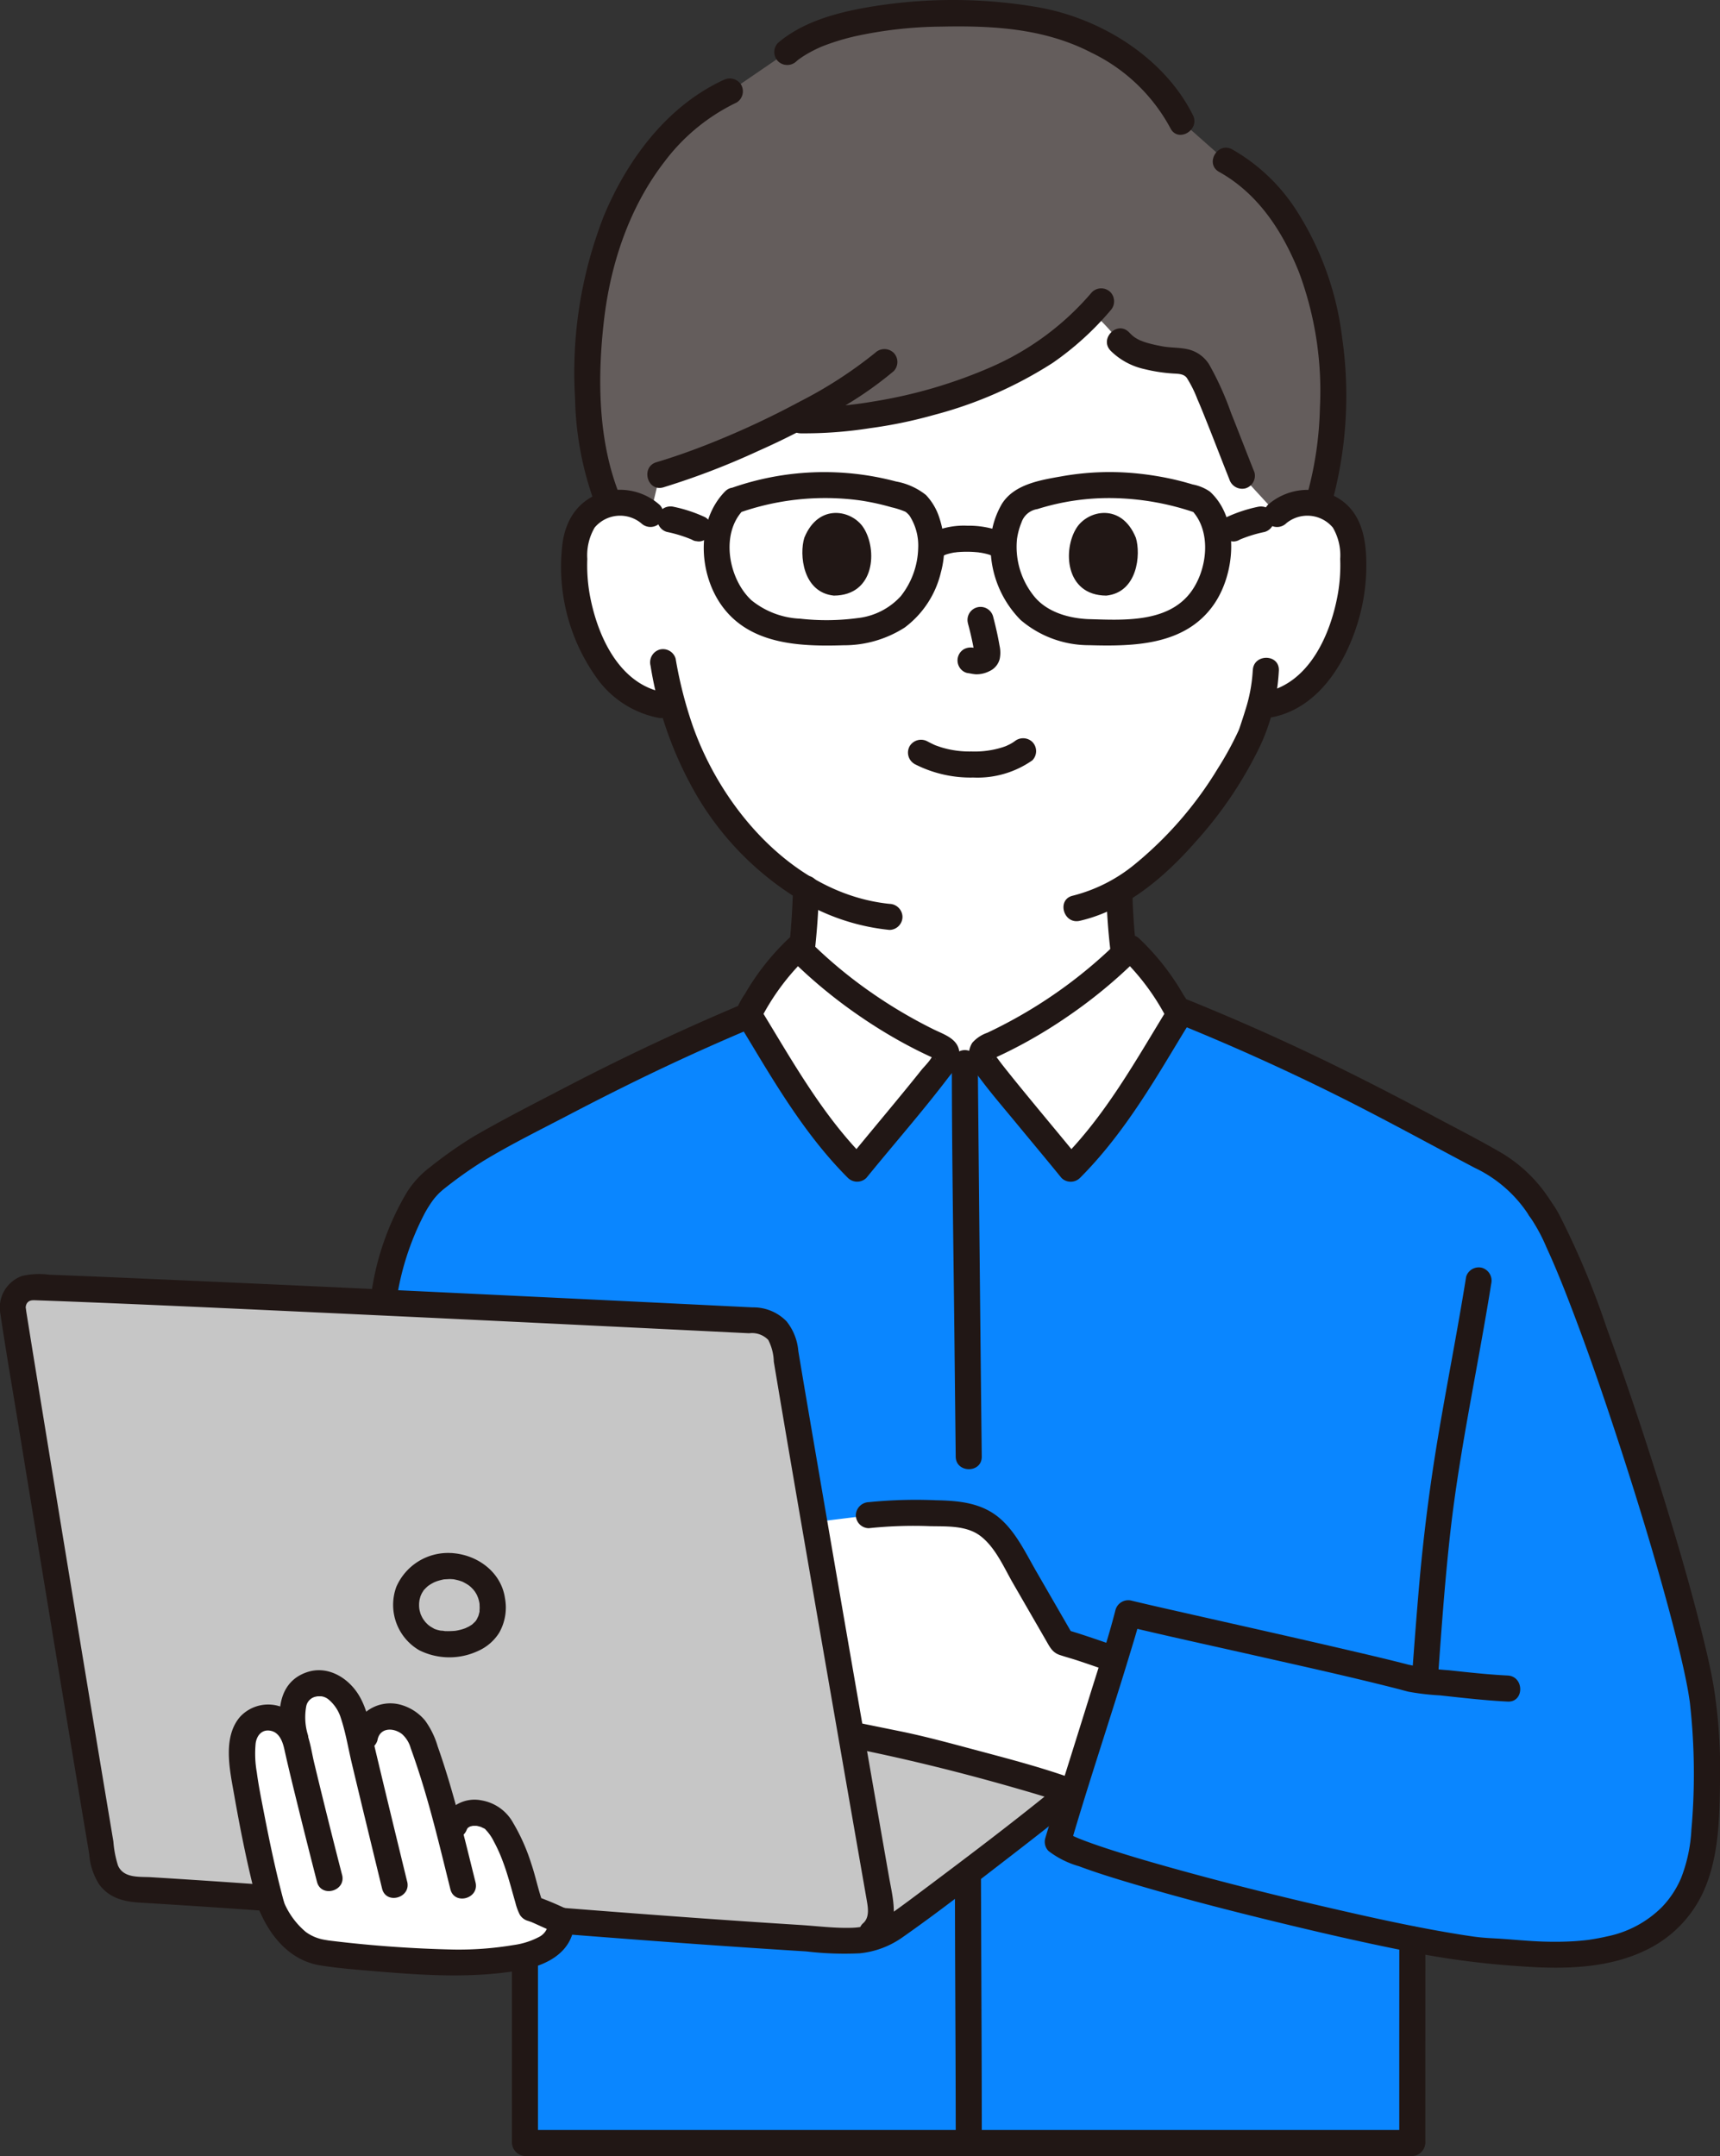 <svg id="c" xmlns="http://www.w3.org/2000/svg" width="222.371" height="278.679" viewBox="0 0 222.371 278.679">
  <rect x="0" y="0" width="222.371" height="278.679" fill="#333333" stroke="none"/>
  <g id="d" transform="translate(0 0)">
    <path id="パス_1604" data-name="パス 1604" d="M192.235,110.607c-2.626,4.915-8.606,13.579-15.928,17.917a77.559,77.559,0,0,0,.534,7.759s-.386,15.9-20.755,15.9-20.82-16-20.82-16c.295-2.635.477-5.58.533-7.9a37.322,37.322,0,0,1-9.353-8.211,41.062,41.062,0,0,1-7.826-15.277l-1.543-.237a10.163,10.163,0,0,1-4.732-2.133,15.353,15.353,0,0,1-3.969-5.209,24.149,24.149,0,0,1-2.462-12.8,8.048,8.048,0,0,1,.844-3.242,5.7,5.7,0,0,1,4.1-2.725,6.035,6.035,0,0,1,4.83,1.413s-5.74-34.929,39.986-34.929c43.44,0,41.025,34.929,41.025,34.929a6.035,6.035,0,0,1,4.83-1.413,5.7,5.7,0,0,1,4.1,2.725,8.047,8.047,0,0,1,.844,3.242,24.146,24.146,0,0,1-2.462,12.8,15.359,15.359,0,0,1-3.969,5.209,10.18,10.18,0,0,1-4.732,2.133s-.295.045-.812.13c-.388,1.451-.824,2.674-1.037,3.324a22.341,22.341,0,0,1-1.219,2.6Z" transform="translate(-31.592 -13.412)" fill="#fff"/>
    <path id="パス_1605" data-name="パス 1605" d="M190.8,21.507c6.207,3.407,9.272,9.306,11.273,14.417C205,43.409,205.8,56,202.728,65.864q-.229-.054-.463-.088a6.035,6.035,0,0,0-4.83,1.413l-4.543-4.944c-1.019-2.544-1.78-4.571-2.8-7.115a51.726,51.726,0,0,0-2.914-6.469c-.967-1.579-2.938-1.163-4.744-1.482-5.859-1.033-4.623-2.323-8.973-6.092-5.9,6.35-12.176,8.966-20.246,11.49A63.169,63.169,0,0,1,135.7,55.064c-5.37,3.106-13.225,5.535-18.048,7.046l-1.223,5.077a6.036,6.036,0,0,0-4.83-1.413,4.457,4.457,0,0,0-.518.107l-.513-1.353c-3.014-7.956-2.856-20.835-.443-29.879,2.484-9.305,8.315-18.335,16.581-22.107l7.41-5.068C141.331,1.234,162.8,1.68,170.167,4.31c7.028,2.51,12.374,6.959,14.932,12.155l5.7,5.042Z" transform="translate(-32.332 -0.742)" fill="#645d5c"/>
    <path id="パス_1606" data-name="パス 1606" d="M148.758,170.933c.29-2.625.467-5.265.533-7.906a1.7,1.7,0,0,0-1.684-1.684,1.716,1.716,0,0,0-1.684,1.684c-.066,2.64-.243,5.281-.533,7.906a1.688,1.688,0,0,0,1.684,1.684,1.733,1.733,0,0,0,1.684-1.684Z" transform="translate(-43.401 -48.164)" fill="#211715"/>
    <path id="パス_1607" data-name="パス 1607" d="M203.9,163.473a76.669,76.669,0,0,0,.534,7.694,1.726,1.726,0,0,0,1.684,1.684c.824-.037,1.794-.747,1.684-1.684a76.669,76.669,0,0,1-.534-7.694,1.684,1.684,0,0,0-3.367,0Z" transform="translate(-60.869 -48.297)" fill="#211715"/>
    <path id="パス_1608" data-name="パス 1608" d="M126.527,329.134H88.962v-.021c0-12.949,0-23.312,0-30.9l-18.3-77.952c1.1-7.326,4.149-14.117,6.943-15.842a44.464,44.464,0,0,1,6.24-4.306,352.374,352.374,0,0,1,33.935-16.669,31.422,31.422,0,0,1,6.462-8.787,63.288,63.288,0,0,0,18.271,12.733c.378.171.8.381.922.778a1.465,1.465,0,0,1-.211,1.032h5a1.464,1.464,0,0,1-.211-1.032c.122-.4.544-.607.922-.778A63.315,63.315,0,0,0,167.2,174.655a30.712,30.712,0,0,1,6.014,7.937,339.416,339.416,0,0,1,38.225,18.429c2.163,1.176,6.118,2.877,8.743,7.312,5.013,6.555,19.884,52.936,21.079,64.015a81.111,81.111,0,0,1-.122,19.295c-3.194,16.45-21.608,12.881-27.177,12.693a80.453,80.453,0,0,1-10.277-1.578c0,7.008,0,15.835,0,26.374h-77.16Z" transform="translate(-21.094 -52.138)" fill="#0a86ff"/>
    <path id="パス_1609" data-name="パス 1609" d="M147.79,208.1a74.712,74.712,0,0,0,18.8,2.652,81.484,81.484,0,0,0,21.363-3.27" transform="translate(-44.119 -61.937)" fill="none"/>
    <path id="パス_1610" data-name="パス 1610" d="M261.261,382.936q0-13.177.007-26.355a1.685,1.685,0,0,0-3.367,0q-.013,13.177-.007,26.355a1.685,1.685,0,0,0,3.367,0Z" transform="translate(-76.988 -105.962)" fill="#211715"/>
    <path id="パス_1611" data-name="パス 1611" d="M97.716,381q0-15.451,0-30.9a1.685,1.685,0,0,0-3.367,0q0,15.451,0,30.9a1.685,1.685,0,0,0,3.367,0Z" transform="translate(-28.165 -104.027)" fill="#211715"/>
    <path id="パス_1612" data-name="パス 1612" d="M175.429,195.1c0,11.522.2,23.047.324,34.568q.086,8.181.176,16.361c.024,2.165,3.391,2.171,3.367,0q-.256-23.219-.47-46.439c-.013-1.5-.029-2.994-.03-4.491a1.685,1.685,0,0,0-3.367,0h0Z" transform="translate(-52.37 -57.755)" fill="#211715"/>
    <path id="パス_1613" data-name="パス 1613" d="M176,345.319c0,9.092.065,18.184.09,27.276q.009,3.329.013,6.658a1.685,1.685,0,0,0,3.367,0c0-9.809-.056-19.618-.09-29.426,0-1.5-.013-3.005-.013-4.508a1.685,1.685,0,0,0-3.367,0Z" transform="translate(-52.539 -102.6)" fill="#211715"/>
    <path id="パス_1614" data-name="パス 1614" d="M96.058,395.841H210.806a1.685,1.685,0,0,0,0-3.367H96.058a1.685,1.685,0,0,0,0,3.367Z" transform="translate(-28.19 -117.162)" fill="#211715"/>
    <path id="パス_1615" data-name="パス 1615" d="M216.868,187.336q10.3,4.186,20.268,9.143c6.029,3,11.918,6.245,17.871,9.386a16.967,16.967,0,0,1,7,6.107c1.12,1.852,4.033.161,2.908-1.7a19.064,19.064,0,0,0-6.965-6.635c-2.652-1.522-5.389-2.917-8.086-4.358-6.447-3.445-12.963-6.763-19.608-9.809q-6.183-2.834-12.491-5.382a1.7,1.7,0,0,0-2.071,1.176,1.725,1.725,0,0,0,1.176,2.071h0Z" transform="translate(-64.371 -54.928)" fill="#211715"/>
    <path id="パス_1616" data-name="パス 1616" d="M267.243,234.769c-1.108,6.932-2.479,13.818-3.639,20.741q-1.564,9.335-2.4,18.748c-.345,3.937-.646,7.879-.933,11.821a1.7,1.7,0,0,0,1.684,1.684,1.716,1.716,0,0,0,1.684-1.684c.455-6.246.9-12.5,1.613-18.727.785-6.818,2.029-13.578,3.255-20.327.687-3.782,1.373-7.565,1.98-11.363a1.736,1.736,0,0,0-1.176-2.071,1.7,1.7,0,0,0-2.071,1.176h0Z" transform="translate(-77.697 -69.717)" fill="#211715"/>
    <path id="パス_1617" data-name="パス 1617" d="M117.874,184.089q-12.539,5.205-24.578,11.485c-3.876,2.013-7.786,4.009-11.57,6.19a55.763,55.763,0,0,0-5.782,4.062,12.193,12.193,0,0,0-2.974,3.255A35.286,35.286,0,0,0,68.334,222.6a1.737,1.737,0,0,0,1.176,2.071A1.7,1.7,0,0,0,71.58,223.5a35.192,35.192,0,0,1,3.7-11.708,14.72,14.72,0,0,1,1.213-1.9c.087-.112.328-.389.482-.551.1-.107.2-.21.311-.31.048-.045.47-.4.218-.2A53.536,53.536,0,0,1,82.863,205c3.573-2.168,7.372-4.036,11.075-5.972s7.448-3.824,11.225-5.628q6.724-3.209,13.606-6.068a1.739,1.739,0,0,0,1.176-2.071,1.694,1.694,0,0,0-2.071-1.176h0Z" transform="translate(-20.391 -54.927)" fill="#211715"/>
    <path id="パス_1618" data-name="パス 1618" d="M192.428,203.206c5.867-5.831,9.71-12.893,14.044-19.947a31.273,31.273,0,0,0-6.367-8.6,63.287,63.287,0,0,1-18.271,12.733c-.378.171-.8.381-.922.778a1.465,1.465,0,0,0,.211,1.032,59.269,59.269,0,0,0,3.779,4.88C187.472,197.225,190.7,201.081,192.428,203.206Z" transform="translate(-53.996 -52.138)" fill="#fff"/>
    <path id="パス_1619" data-name="パス 1619" d="M152.011,203.206c-5.867-5.831-9.71-12.893-14.044-19.947a31.273,31.273,0,0,1,6.367-8.6A63.288,63.288,0,0,0,162.6,187.389c.378.171.8.381.922.778a1.465,1.465,0,0,1-.211,1.032,59.266,59.266,0,0,1-3.779,4.88C156.966,197.225,153.738,201.081,152.011,203.206Z" transform="translate(-41.187 -52.138)" fill="#fff"/>
    <path id="パス_1620" data-name="パス 1620" d="M192.915,203.685c4.447-4.45,7.9-9.73,11.149-15.082.81-1.332,1.611-2.669,2.421-4,.457-.751,1.165-1.561.906-2.5a9.509,9.509,0,0,0-1.076-2.05,31.828,31.828,0,0,0-5.724-7.3,1.713,1.713,0,0,0-2.381,0,61.235,61.235,0,0,1-15.3,11.191q-.979.507-1.977.976a4.562,4.562,0,0,0-1.944,1.3,3.092,3.092,0,0,0,.319,3.655c1.642,2.323,3.53,4.489,5.338,6.682,1.96,2.377,3.94,4.738,5.884,7.128a1.7,1.7,0,0,0,2.381,0,1.723,1.723,0,0,0,0-2.381c-2.006-2.466-4.05-4.9-6.071-7.356-1.122-1.362-2.243-2.725-3.341-4.105-.387-.485-.774-.972-1.14-1.472-.2-.274-.511-.6-.47-.915l-.23.849-.135.06a2.939,2.939,0,0,1,.338-.18c.21-.1.427-.2.64-.3q.6-.278,1.184-.57,1.269-.629,2.508-1.319,2.619-1.457,5.093-3.158a64.35,64.35,0,0,0,9.3-7.709h-2.381a30.317,30.317,0,0,1,6.1,8.262v-1.7c-4.183,6.818-8.08,13.9-13.781,19.607a1.684,1.684,0,0,0,2.381,2.381Z" transform="translate(-53.293 -51.427)" fill="#211715"/>
    <path id="パス_1621" data-name="パス 1621" d="M152.486,201.3c-5.7-5.705-9.6-12.789-13.781-19.607v1.7a30.3,30.3,0,0,1,6.1-8.262h-2.381a64.387,64.387,0,0,0,9.3,7.709q2.41,1.653,4.962,3.084,1.238.693,2.508,1.327.653.326,1.316.636c.175.081.351.158.525.241a2.764,2.764,0,0,1,.341.171c.156.083.149.084-.023,0l-.23-.849c.083.644-1.132,1.787-1.523,2.278-1.127,1.418-2.277,2.817-3.429,4.214-2.022,2.453-4.066,4.889-6.071,7.356a1.733,1.733,0,0,0,0,2.381,1.7,1.7,0,0,0,2.381,0c3.592-4.417,7.365-8.7,10.8-13.242a4.56,4.56,0,0,0,1.225-2.857c-.054-1.865-1.961-2.424-3.35-3.108a62.652,62.652,0,0,1-8.118-4.808,59.5,59.5,0,0,1-8.235-6.917,1.715,1.715,0,0,0-2.381,0,31.756,31.756,0,0,0-5.65,7.169,10,10,0,0,0-1.15,2.177c-.249.9.386,1.648.825,2.369.838,1.376,1.665,2.758,2.5,4.135,3.253,5.352,6.7,10.632,11.149,15.082a1.684,1.684,0,0,0,2.381-2.381Z" transform="translate(-40.472 -51.427)" fill="#211715"/>
    <path id="パス_1622" data-name="パス 1622" d="M2.5,238.9a2.6,2.6,0,0,1,2.54-1.721c20.036.708,78.04,3.562,93.5,4.325a3.779,3.779,0,0,1,3.545,3.164c2.3,13.924,10.7,62.281,12.925,74.852l.189,1.068a9.051,9.051,0,0,1-1.262.565,11.3,11.3,0,0,1-3.733.512c-32.21-1.853-60.343-4.781-92.364-6.678a3.981,3.981,0,0,1-3.7-3.306c-2.638-15.642-9.436-56.881-11.764-71.5A2.587,2.587,0,0,1,2.5,238.9Z" transform="translate(-0.701 -70.802)" fill="#c6c6c6"/>
    <path id="パス_1623" data-name="パス 1623" d="M158.974,331.816c-.643-3.683-1.365-7.83-2.125-12.205l1.179.24,5.688,1.157c3.3.731,16.452,4.14,21.584,6.007l-1.435,1.16c-6.547,5.3-18.524,14.315-21.356,16.29a10.4,10.4,0,0,1-1.188.727l-.189-1.066c-.477-2.692-1.237-7.025-2.159-12.31Z" transform="translate(-46.823 -95.411)" fill="#c6c6c6"/>
    <path id="パス_1624" data-name="パス 1624" d="M161.857,308.846c3.3.732,16.5,4.152,21.61,6.017,1.554-4.974,3.783-12.04,5.4-17.323q-3.276-1.093-6.6-2.047l-6.141-10.636c-1.068-1.849-2.215-3.781-4.061-4.855-1.809-1.053-4.006-1.117-6.1-1.154a51.454,51.454,0,0,0-9.149.279l-6.87.846,4.917,27.62Z" transform="translate(-44.764 -83.218)" fill="#fff"/>
    <path id="パス_1625" data-name="パス 1625" d="M185.562,324.795c-4.217-1.529-8.593-2.664-12.923-3.82-3.2-.854-6.4-1.731-9.64-2.391l-4.734-.963a1.726,1.726,0,0,0-2.071,1.176,1.7,1.7,0,0,0,1.176,2.071c6.941,1.412,13.78,3.113,20.591,5.072,2.25.647,4.5,1.3,6.708,2.1a1.7,1.7,0,0,0,2.071-1.176,1.718,1.718,0,0,0-1.176-2.071h0Z" transform="translate(-46.611 -94.805)" fill="#211715"/>
    <path id="パス_1626" data-name="パス 1626" d="M191.641,295.364c-2.259-.765-4.5-1.572-6.8-2.238l1.006.774-4.776-8.272c-1.375-2.381-2.643-5.122-4.786-6.926-2.335-1.966-5.258-2.224-8.193-2.281a61.056,61.056,0,0,0-8.671.246,1.737,1.737,0,0,0-1.684,1.684,1.693,1.693,0,0,0,1.684,1.684,55.168,55.168,0,0,1,7.9-.262c2.187.046,4.751-.118,6.579,1.31,1.912,1.493,2.992,4.048,4.174,6.1l4.265,7.386c.476.826.807,1.536,1.766,1.855.725.241,1.465.441,2.191.678,1.486.486,2.96,1.01,4.442,1.512,2.057.7,2.94-2.554.9-3.247h0Z" transform="translate(-47.09 -82.506)" fill="#211715"/>
    <path id="パス_1627" data-name="パス 1627" d="M113.916,321.107c2.553-2.076,1.491-5.734,1.011-8.479q-.636-3.623-1.267-7.245-1.579-9.052-3.15-18.107-3.163-18.241-6.278-36.492-.515-3.035-1.021-6.071a7.04,7.04,0,0,0-1.525-3.842,5.969,5.969,0,0,0-4.375-1.8l-11.923-.586Q67.2,237.6,49.02,236.738q-18.039-.85-36.083-1.627-3.277-.136-6.555-.261a9.825,9.825,0,0,0-3.531.161,4.339,4.339,0,0,0-2.8,4.894c.716,4.849,1.56,9.682,2.349,14.521q3.2,19.622,6.455,39.234,1.334,8.046,2.682,16.09a8.365,8.365,0,0,0,1.31,3.939c1.35,1.78,3.209,2.2,5.329,2.325q7.312.439,14.618.958c18.97,1.337,37.915,3.009,56.884,4.368q7.277.522,14.559.976a41.791,41.791,0,0,0,6.9.246,11.516,11.516,0,0,0,5.537-2.065c4.708-3.295,9.249-6.851,13.8-10.359,2.605-2.009,5.2-4.029,7.761-6.1a1.694,1.694,0,0,0,0-2.381,1.723,1.723,0,0,0-2.381,0c-5.1,4.128-10.336,8.1-15.59,12.039-1.762,1.319-3.517,2.655-5.323,3.915a8.454,8.454,0,0,1-4.706,1.647c-2.264.084-4.593-.225-6.853-.366-18.577-1.16-37.123-2.747-55.68-4.184-9.376-.725-18.755-1.407-28.142-1.982-1.505-.092-3.556.173-4.3-1.5a13.56,13.56,0,0,1-.6-3.114q-.6-3.6-1.2-7.191Q10.32,282.062,7.23,263.19q-1.407-8.582-2.8-17.166-.517-3.192-1.028-6.387c-.015-.095-.069-.6-.067-.421a1.056,1.056,0,0,1,.15-.679c.3-.431.739-.4,1.214-.382q1.4.049,2.792.1c10.808.416,21.613.918,32.417,1.42q18.664.866,37.326,1.779,7.222.351,14.444.706l5.176.255a2.922,2.922,0,0,1,2.468.858,6.467,6.467,0,0,1,.72,2.813c1.781,10.68,3.633,21.348,5.477,32.018q3,17.334,6.027,34.662.25,1.432.5,2.864c.183,1.042.417,2.336-.515,3.094a1.7,1.7,0,0,0,0,2.381,1.723,1.723,0,0,0,2.381,0h0Z" transform="translate(-0.001 -70.084)" fill="#211715"/>
    <g id="e" transform="translate(29.588 215.884)">
      <path id="パス_1628" data-name="パス 1628" d="M51.67,318.028c-.383-1.807-1.873-3.805-4.33-3.358a3.389,3.389,0,0,0-2.654,3.436c-.156,2.494.382,5.313,1.273,9.9.683,3.517,1.559,7.586,2.468,10.912,1.458,3.393,3.58,5.622,6.7,6.08a154.653,154.653,0,0,0,19.251,1.247c4.633-.471,11.585-.415,11.535-5.408-1.727-.509-3.253-1.473-3.923-1.586a11.769,11.769,0,0,1-.563-1.759c-.731-3.071-2.639-8.674-4.515-9.922-1.506-1-4.082-1.018-4.84.995,0,0-.213.565-.539,1.437-.222-.862-.446-1.759-.674-2.713a93.5,93.5,0,0,0-2.95-9.57,4.687,4.687,0,0,0-3.117-3.117,3.355,3.355,0,0,0-4.287,2.494l-.285,2.222-.9-3.991c-1-4.473-3.825-5.69-5.885-4.959-2.316.821-2.806,3.3-1.923,6.937" transform="translate(-42.92 -308.476)" fill="#fff"/>
      <path id="パス_1629" data-name="パス 1629" d="M84.637,335.426c-.137.332.257-.49.084-.1q.219-.2.006-.04a2.514,2.514,0,0,1,.257-.161q.263-.13.015-.013a3.021,3.021,0,0,1,.3-.084c.2-.037.2-.041.013-.012.1-.009.209-.013.314-.013s.211,0,.317.013q-.276-.047.026.006c.208.05.41.1.612.17-.305-.105.234.126.3.163.221.126.224.2.047.018a5.921,5.921,0,0,1,1.183,1.647,19.081,19.081,0,0,1,1.1,2.412c.7,1.807,1.156,3.657,1.695,5.511a7.2,7.2,0,0,0,.577,1.569,1.829,1.829,0,0,0,1.1.795c.059.021.551.2.239.072,1.148.48,2.241,1.06,3.429,1.446,2.065.671,2.95-2.579.9-3.247a40.155,40.155,0,0,0-3.767-1.538l1.176,1.176c-.675-1.711-1-3.553-1.6-5.3a25.068,25.068,0,0,0-2.36-5.312,5.759,5.759,0,0,0-4.051-2.883,4.531,4.531,0,0,0-5.155,2.8,1.694,1.694,0,0,0,1.176,2.071,1.726,1.726,0,0,0,2.071-1.176h0Z" transform="translate(-53.858 -314.891)" fill="#211715"/>
      <path id="パス_1630" data-name="パス 1630" d="M80.849,337c-1.467-5.893-2.868-11.848-4.894-17.578a10.79,10.79,0,0,0-1.632-3.34,6.271,6.271,0,0,0-3.412-2.1,5.048,5.048,0,0,0-5.988,3.77,1.733,1.733,0,0,0,1.176,2.071,1.7,1.7,0,0,0,2.071-1.176c.281-1.651,2.024-1.689,3.169-.815a3.809,3.809,0,0,1,1.135,1.837c.383,1.053.743,2.114,1.087,3.18,1.594,4.933,2.788,10.02,4.041,15.049.523,2.1,3.771,1.211,3.247-.9h0Z" transform="translate(-48.96 -309.583)" fill="#211715"/>
      <path id="パス_1631" data-name="パス 1631" d="M68.027,335.1c-1.393-5.722-2.788-11.444-4.148-17.174-.568-2.4-.886-5.131-2.277-7.213-1.42-2.126-3.983-3.578-6.558-2.692-3.9,1.343-3.89,5.632-3.1,9.008.495,2.109,3.742,1.216,3.247-.9a7.789,7.789,0,0,1-.213-3.724,1.577,1.577,0,0,1,1.3-1.243c.052-.016.352-.063.13-.034s.083,0,.137,0c.1,0,.2,0,.294,0,.26.006-.262-.057,0-.006a1.837,1.837,0,0,1,1,.4,5.048,5.048,0,0,1,1.614,2.429c.633,1.9.96,3.94,1.423,5.883q.923,3.872,1.862,7.739,1.019,4.209,2.044,8.415c.512,2.1,3.76,1.213,3.247-.9h0Z" transform="translate(-44.971 -307.756)" fill="#211715"/>
      <path id="パス_1632" data-name="パス 1632" d="M47.873,351.291c1.466,3.344,4,6.258,7.767,6.863,2.328.375,4.7.554,7.046.752,6.271.528,12.59.957,18.828-.131,3.473-.606,6.867-2.364,6.985-6.307.065-2.168-3.3-2.165-3.367,0a2.2,2.2,0,0,1-1.109,1.957,9.917,9.917,0,0,1-3.4,1.1,43.014,43.014,0,0,1-7.755.582,159.572,159.572,0,0,1-16.114-1.168c-.239-.027.386.065-.081-.013-.294-.049-.588-.093-.878-.163a5.6,5.6,0,0,1-2.021-.928,10.116,10.116,0,0,1-2.99-4.245,1.7,1.7,0,0,0-2.3-.6,1.727,1.727,0,0,0-.6,2.3h0Z" transform="translate(-43.821 -320)" fill="#211715"/>
      <path id="パス_1633" data-name="パス 1633" d="M56.818,336.107q-1.263-4.9-2.473-9.818-.582-2.359-1.148-4.722c-.266-1.119-.435-2.31-.805-3.4a5.927,5.927,0,0,0-3.479-3.8,4.945,4.945,0,0,0-5.3,1.323c-2.285,2.665-1.29,6.98-.741,10.1.869,4.944,1.874,9.891,3.19,14.737a1.685,1.685,0,0,0,3.247-.9c-1.052-3.875-1.869-7.81-2.631-11.75-.323-1.67-.662-3.344-.885-5.031a13.879,13.879,0,0,1-.146-3.771c.166-1.092.908-1.872,2.055-1.571,1.035.272,1.438,1.4,1.651,2.355.542,2.447,1.143,4.88,1.744,7.313Q52.313,332.1,53.573,337c.54,2.1,3.789,1.208,3.247-.9h0Z" transform="translate(-42.18 -309.647)" fill="#211715"/>
    </g>
    <path id="パス_1634" data-name="パス 1634" d="M255.114,222.8a22.707,22.707,0,0,1,2.316,4.22q.351.759.685,1.526.18.411.356.825c.046.107.167.394.054.125l.227.542q.8,1.913,1.54,3.846c2.479,6.4,4.7,12.9,6.818,19.422,2.147,6.619,4.179,13.28,6,20,.718,2.652,1.4,5.314,2,8,.226,1.021.439,2.047.621,3.077.077.438.14.878.21,1.317.019.119-.048-.427-.013-.1.009.083.02.167.03.25.063.544.115,1.09.166,1.635a82.122,82.122,0,0,1,.025,14.8,19.959,19.959,0,0,1-1.316,6.181,12.438,12.438,0,0,1-2.493,3.792,13.961,13.961,0,0,1-7.149,3.8c-.72.17-1.447.3-2.179.411-.2.029.01,0,.043,0l-.243.03c-.162.018-.323.038-.485.055-.375.039-.751.071-1.127.1-1.368.094-2.741.105-4.111.065-2.126-.064-4.238-.3-6.36-.414-.7-.036-1.4-.078-2.1-.157-.213-.024-.424-.051-.637-.077-.234-.029-.211-.029.031,0l-.436-.061q-.769-.111-1.536-.236c-5.8-.941-11.558-2.229-17.285-3.556-6.588-1.527-13.151-3.169-19.665-4.985-2.661-.741-5.316-1.511-7.946-2.36-1.019-.329-2.035-.67-3.04-1.039q-.6-.22-1.193-.458c-.1-.038-.189-.079-.284-.116s.384.174.1.04c-.159-.074-.322-.142-.481-.217-.233-.11-.465-.224-.687-.356-.083-.049-.162-.111-.247-.155-.333-.175.339.295.1.073l.433,1.638c2.4-8.216,5.145-16.333,7.628-24.524.506-1.67,1.03-3.34,1.46-5.032l-2.071,1.176c5.549,1.332,11.13,2.541,16.7,3.8,6.193,1.4,12.4,2.765,18.555,4.334.492.126.981.269,1.474.387a32.366,32.366,0,0,0,4.042.469c2.913.314,5.827.658,8.755.8,2.165.109,2.16-3.259,0-3.367-2.547-.128-5.084-.408-7.619-.682a36.021,36.021,0,0,1-5.237-.726c-2.565-.666-5.148-1.268-7.73-1.869-6.726-1.569-13.468-3.076-20.205-4.6-2.614-.591-5.23-1.174-7.836-1.8a1.711,1.711,0,0,0-2.071,1.176c-.944,3.706-2.164,7.354-3.3,11-1.457,4.687-2.934,9.367-4.4,14.051-.469,1.5-.949,2.995-1.39,4.5a1.673,1.673,0,0,0,.433,1.638,11.77,11.77,0,0,0,3.936,1.966c2.231.833,4.513,1.536,6.8,2.215,6.348,1.89,12.769,3.54,19.205,5.1,6.316,1.53,12.66,2.981,19.049,4.169a108.863,108.863,0,0,0,11.882,1.433c5.7.426,11.805.365,16.977-2.389a15.5,15.5,0,0,0,6.729-7.071c2.091-4.479,2.169-9.676,2.232-14.54a68.585,68.585,0,0,0-.775-11.851c-.368-2.265-.894-4.5-1.442-6.732-1.593-6.472-3.486-12.873-5.467-19.235C270,251.132,267.7,244.228,265.2,237.4a106.532,106.532,0,0,0-6.132-14.631,13.381,13.381,0,0,0-1.047-1.672,1.738,1.738,0,0,0-2.3-.6,1.7,1.7,0,0,0-.6,2.3h0Z" transform="translate(-57.478 -65.755)" fill="#211715"/>
    <path id="パス_1635" data-name="パス 1635" d="M235.25,94.578a4.294,4.294,0,0,1,6.024.556,7.079,7.079,0,0,1,.949,4.057,21.65,21.65,0,0,1-.277,4.386c-.922,5.349-3.763,11.866-9.725,12.884a1.7,1.7,0,0,0-1.176,2.071,1.722,1.722,0,0,0,2.071,1.176c6.006-1.026,9.589-6.632,11.3-12.032a25.4,25.4,0,0,0,1.148-9.109c-.178-2.962-1.029-5.758-3.748-7.319a7.789,7.789,0,0,0-8.943.951,1.7,1.7,0,0,0,0,2.381,1.718,1.718,0,0,0,2.381,0h0Z" transform="translate(-68.957 -26.941)" fill="#211715"/>
    <path id="パス_1636" data-name="パス 1636" d="M220.477,122.832a20.5,20.5,0,0,1-.983,5.208c-.19.633-.4,1.259-.608,1.886-.054.161-.105.323-.164.482-.025.067-.055.134-.079.2-.119.351.1-.218.022-.049a41.485,41.485,0,0,1-2.694,4.934,48.326,48.326,0,0,1-10.744,12.4,20.551,20.551,0,0,1-8.019,4.064c-2.111.484-1.218,3.731.9,3.247,6.017-1.38,11.052-5.723,15.02-10.26a52.105,52.105,0,0,0,8.3-12.345,26.193,26.193,0,0,0,2.422-9.766c.07-2.168-3.3-2.165-3.367,0h0Z" transform="translate(-58.512 -36.183)" fill="#211715"/>
    <path id="パス_1637" data-name="パス 1637" d="M116.152,92.191a7.757,7.757,0,0,0-7.847-1.462c-2.9,1.148-4.362,3.582-4.733,6.6a24.653,24.653,0,0,0,4.318,17.059,12.814,12.814,0,0,0,8.016,5.314,1.733,1.733,0,0,0,2.071-1.176,1.7,1.7,0,0,0-1.176-2.071c-5.96-1.018-8.8-7.536-9.725-12.884a21.7,21.7,0,0,1-.277-4.386,7.089,7.089,0,0,1,.949-4.057,4.293,4.293,0,0,1,6.024-.556,1.727,1.727,0,0,0,2.381,0,1.7,1.7,0,0,0,0-2.381h0Z" transform="translate(-30.869 -26.935)" fill="#211715"/>
    <path id="パス_1638" data-name="パス 1638" d="M119.882,121.742a48.523,48.523,0,0,0,6.08,16.97,38.7,38.7,0,0,0,14.575,14.107,28.057,28.057,0,0,0,10.235,3.087,1.7,1.7,0,0,0,1.684-1.684,1.721,1.721,0,0,0-1.684-1.684c-12.177-1.258-21.657-12.166-25.476-23.139a53.993,53.993,0,0,1-2.168-8.552,1.7,1.7,0,0,0-2.071-1.176,1.722,1.722,0,0,0-1.176,2.071h0Z" transform="translate(-35.778 -35.709)" fill="#211715"/>
    <path id="パス_1639" data-name="パス 1639" d="M196.821,14.873C193.062,7.361,184.8,2.3,176.677.917a64.836,64.836,0,0,0-22.979.222c-3.721.725-7.575,1.906-10.508,4.4a1.7,1.7,0,0,0,0,2.381,1.718,1.718,0,0,0,2.381,0c.115-.1.229-.2.349-.288-.217.168.083-.055.156-.105.287-.2.579-.387.88-.563a17.716,17.716,0,0,1,1.887-.945,29.639,29.639,0,0,1,4.525-1.378,54.106,54.106,0,0,1,10.894-1.2C171,3.3,177.64,3.664,183.717,6.816a22.842,22.842,0,0,1,10.2,9.756c.97,1.938,3.876.235,2.908-1.7Z" transform="translate(-42.6 0)" fill="#211715"/>
    <path id="パス_1640" data-name="パス 1640" d="M125.133,14.664c-7.265,3.368-12.368,10.226-15.406,17.452a55.382,55.382,0,0,0-3.768,23.7,41.651,41.651,0,0,0,2.261,12.74,1.73,1.73,0,0,0,2.071,1.176,1.7,1.7,0,0,0,1.176-2.071c-2.564-6.87-2.6-14.732-1.771-21.929.852-7.362,3.292-14.673,7.873-20.577a25.3,25.3,0,0,1,9.263-7.579,1.7,1.7,0,0,0,.6-2.3,1.723,1.723,0,0,0-2.3-.6h0Z" transform="translate(-31.612 -4.317)" fill="#211715"/>
    <path id="パス_1641" data-name="パス 1641" d="M224.341,30.34c5.074,2.831,8.222,7.713,10.334,12.995a43.991,43.991,0,0,1,2.694,17.51,45.746,45.746,0,0,1-1.61,11.067,1.685,1.685,0,0,0,3.247.9,52.514,52.514,0,0,0,1.237-21.037,39.179,39.179,0,0,0-6.1-16.751,23.947,23.947,0,0,0-8.1-7.587c-1.894-1.057-3.594,1.85-1.7,2.908h0Z" transform="translate(-66.724 -8.121)" fill="#211715"/>
    <path id="パス_1642" data-name="パス 1642" d="M184.534,53.617A35.929,35.929,0,0,1,171.6,63.254a62.571,62.571,0,0,1-15.279,4.494,51.662,51.662,0,0,1-9.461.756c-2.168-.05-2.167,3.317,0,3.367a54.464,54.464,0,0,0,8.973-.666,59.814,59.814,0,0,0,8.268-1.711,53.428,53.428,0,0,0,15.359-6.732A38.463,38.463,0,0,0,186.915,56a1.727,1.727,0,0,0,0-2.381,1.7,1.7,0,0,0-2.381,0h0Z" transform="translate(-43.355 -15.86)" fill="#211715"/>
    <path id="パス_1643" data-name="パス 1643" d="M148.767,64.8A55.736,55.736,0,0,1,139,71.115a111.152,111.152,0,0,1-12.168,5.629c-2.086.814-4.2,1.564-6.346,2.2-2.072.616-1.19,3.867.9,3.247A97.216,97.216,0,0,0,133.623,77.5,99.141,99.141,0,0,0,145.7,71.121a47.366,47.366,0,0,0,5.447-3.939,1.7,1.7,0,0,0,0-2.381,1.719,1.719,0,0,0-2.381,0h0Z" transform="translate(-35.614 -19.201)" fill="#211715"/>
    <path id="パス_1644" data-name="パス 1644" d="M204.487,63.4a8.921,8.921,0,0,0,4.381,2.375,20.959,20.959,0,0,0,3.625.563c.666.048,1.442.008,1.853.584a15.388,15.388,0,0,1,1.366,2.753c.414.941.794,1.9,1.175,2.85,1,2.492,1.954,5,2.95,7.49a1.736,1.736,0,0,0,2.071,1.176,1.7,1.7,0,0,0,1.176-2.071c-1.023-2.558-2.006-5.132-3.03-7.69a39.373,39.373,0,0,0-2.8-6.207,4.385,4.385,0,0,0-2.891-2.035c-1.065-.221-2.161-.163-3.226-.365-.617-.117-1.234-.246-1.839-.419-.209-.06-.417-.123-.622-.2.015,0-.5-.2-.3-.111a5.381,5.381,0,0,1-.97-.56c.283.206-.085-.077-.115-.106-.143-.135-.285-.27-.422-.411-1.511-1.559-3.891.824-2.381,2.381h0Z" transform="translate(-60.9 -18.064)" fill="#211715"/>
    <path id="パス_1645" data-name="パス 1645" d="M79.88,289.532c.139.006.276.018.415.028-.376-.026-.069-.013.032.008.249.053.5.106.739.183.088.028.174.062.262.089.424.134-.285-.163.107.044a7.9,7.9,0,0,1,.719.409s.361.27.163.112.146.135.147.135a6.333,6.333,0,0,1,.478.5c-.253-.289.035.055.071.109.065.1.126.2.184.3s.111.211.165.318c-.166-.33.045.13.072.211a4.879,4.879,0,0,1,.192.817c-.043-.309-.008-.029-.008.029,0,.166.015.331.013.5a2.633,2.633,0,0,0-.018.37c.033.242.087-.354,0,.042a7.667,7.667,0,0,1-.213.76c.139-.407-.085.144-.157.261s-.131.2-.2.3c.237-.326.074-.095,0-.023-.157.149-.306.3-.472.44.041-.035.3-.2.058-.053-.135.081-.264.171-.4.248-.107.06-.685.3-.245.137-.189.072-.376.14-.569.2s-.39.107-.588.149c-.119.025-.239.044-.358.067-.376.071.319-.022-.032,0a10.57,10.57,0,0,1-1.3.032c-.114-.006-.485-.1-.563-.049.139-.088.351.062.051,0-.168-.035-.336-.07-.5-.119-.117-.035-.231-.075-.346-.118-.253-.1.323.194-.063-.036-.208-.124-.418-.239-.62-.374.306.2-.069-.06-.112-.1q-.135-.121-.261-.252c-.084-.087-.163-.178-.243-.269.234.269-.081-.121-.124-.189-.066-.1-.128-.208-.186-.316-.023-.044-.217-.483-.08-.133a5.1,5.1,0,0,1-.223-.714c0,.01-.086-.476-.051-.227s-.015-.25-.014-.238c-.007-.158-.006-.316,0-.474,0-.072.069-.523.011-.2a5.2,5.2,0,0,1,.249-.919c-.128.342.055-.093.08-.137.07-.128.152-.247.227-.372.229-.375-.219.2.088-.111.1-.1.192-.208.3-.306s.209-.191.32-.278c-.289.227.05-.021.119-.065a6.177,6.177,0,0,1,.744-.4c-.361.166.063-.017.121-.036.133-.046.266-.087.4-.123s.269-.069.405-.1c.09-.018.18-.035.271-.05q-.3.036-.109.015c.289,0,.575-.04.866-.034a1.684,1.684,0,1,0,0-3.367,7.287,7.287,0,0,0-7.049,4.4,6.78,6.78,0,0,0,2.981,8.171,8.747,8.747,0,0,0,7.569.1,6.15,6.15,0,0,0,2.765-2.377,6.616,6.616,0,0,0,.738-4.475c-.509-3.436-3.679-5.67-7-5.817a1.7,1.7,0,0,0-1.684,1.684,1.719,1.719,0,0,0,1.684,1.684Z" transform="translate(-21.616 -85.426)" fill="#211715"/>
    <g id="f" transform="translate(84.997 61.014)">
      <path id="パス_1646" data-name="パス 1646" d="M195.271,109.359c5.845.17,12.476.037,16.164-5.262,2.787-4,3.37-11.059-.516-14.593a5.826,5.826,0,0,0-2.227-.921q-1.2-.365-2.422-.646a39.2,39.2,0,0,0-4.79-.779,35.33,35.33,0,0,0-9.736.377c-2.74.483-6.1,1.014-7.7,3.539a10.817,10.817,0,0,0-1.455,6.3,13.455,13.455,0,0,0,3.859,8.722,13.6,13.6,0,0,0,8.819,3.265c2.167.083,2.163-3.284,0-3.367-2.5-.1-5.277-.856-6.961-2.825a10.134,10.134,0,0,1-2.325-7.507,8.863,8.863,0,0,1,.586-2.175,2.576,2.576,0,0,1,2.057-1.721,30.842,30.842,0,0,1,9.706-1.42,34.468,34.468,0,0,1,10.949,1.973l-.743-.433c2.68,2.748,2.063,7.824-.146,10.7-3,3.909-8.739,3.533-13.122,3.406-2.168-.063-2.165,3.3,0,3.367Z" transform="translate(-139.498 -86.979)" fill="#211715"/>
      <path id="パス_1647" data-name="パス 1647" d="M134.084,92.316a33.45,33.45,0,0,1,15.859-1.665,31.178,31.178,0,0,1,4.032.88,10.661,10.661,0,0,1,1.824.589,3.3,3.3,0,0,1,.5.481,7.136,7.136,0,0,1,1.13,4.238,10.4,10.4,0,0,1-2.252,6.188,8.846,8.846,0,0,1-5.582,2.83,30.35,30.35,0,0,1-7.4.079,10.73,10.73,0,0,1-6.31-2.375c-2.974-2.737-4.062-8.6-1.059-11.678,1.514-1.552-.865-3.935-2.381-2.381-3.667,3.761-3.434,10.3-.581,14.5,3.585,5.278,10.141,5.547,15.931,5.368a14.525,14.525,0,0,0,7.885-2.288,12.487,12.487,0,0,0,4.682-7.125A12.135,12.135,0,0,0,160.2,93a7.64,7.64,0,0,0-1.767-3.054,8.638,8.638,0,0,0-3.864-1.745,36.127,36.127,0,0,0-21.375.872,1.724,1.724,0,0,0-1.176,2.071,1.7,1.7,0,0,0,2.071,1.176h0Z" transform="translate(-123.719 -86.979)" fill="#211715"/>
      <path id="パス_1648" data-name="パス 1648" d="M173.156,100.631c.349-.175-.381.135,0-.006.127-.047.257-.088.387-.124a8.471,8.471,0,0,1,.835-.18c.126-.022.365-.012-.114.012.065,0,.131-.016.2-.023.167-.018.335-.033.5-.044.345-.023.692-.033,1.037-.031q.5,0,.99.04.255.019.509.047c.123.014.371.083-.1-.017.063.013.13.019.194.029.3.048.607.107.906.185q.183.047.364.106c.14.046.638.254.065.006a1.843,1.843,0,0,0,1.3.17,1.684,1.684,0,0,0,.4-3.077A11.768,11.768,0,0,0,176,96.868a10.033,10.033,0,0,0-4.548.856,1.7,1.7,0,0,0-.6,2.3,1.725,1.725,0,0,0,2.3.6h0Z" transform="translate(-135.932 -89.931)" fill="#211715"/>
      <path id="パス_1649" data-name="パス 1649" d="M227.391,97.618l.188-.082-.4.17a17.319,17.319,0,0,1,3.44-1.087,1.7,1.7,0,0,0,1.006-.774,1.683,1.683,0,0,0-.6-2.3,1.878,1.878,0,0,0-1.3-.17,18.576,18.576,0,0,0-4.031,1.338,1.687,1.687,0,0,0-.774,1.006,1.72,1.72,0,0,0,.17,1.3,1.7,1.7,0,0,0,1.006.774l.448.06a1.673,1.673,0,0,0,.849-.23h0Z" transform="translate(-152.123 -88.874)" fill="#211715"/>
      <path id="パス_1650" data-name="パス 1650" d="M127.325,94.709a18.537,18.537,0,0,0-4.031-1.338,1.8,1.8,0,0,0-1.3.17,1.683,1.683,0,0,0-.6,2.3,1.661,1.661,0,0,0,1.006.774,17.365,17.365,0,0,1,3.44,1.087l-.4-.17.188.082a1.259,1.259,0,0,0,.626.2,1.278,1.278,0,0,0,.671-.03,1.684,1.684,0,0,0,1.176-2.071,1.634,1.634,0,0,0-.774-1.006h0Z" transform="translate(-121.169 -88.873)" fill="#211715"/>
    </g>
    <g id="g" transform="translate(103.734 66.301)">
      <path id="パス_1651" data-name="パス 1651" d="M168.171,139.349a15.825,15.825,0,0,0,7.624,1.758,12.353,12.353,0,0,0,7.626-2.22,1.693,1.693,0,0,0,0-2.381,1.727,1.727,0,0,0-2.381,0c.49-.382.035-.038-.09.042-.156.1-.318.193-.482.279-.1.053-.646.293-.259.137-.219.088-.441.17-.665.241a12,12,0,0,1-4,.535,12.508,12.508,0,0,1-3.818-.514c-.243-.073-.481-.159-.721-.243-.079-.027-.154-.062-.233-.09.418.154.062.028-.019-.011q-.447-.21-.884-.441a1.721,1.721,0,0,0-2.3.6,1.7,1.7,0,0,0,.6,2.3h0Z" transform="translate(-153.69 -106.908)" fill="#211715"/>
      <path id="パス_1652" data-name="パス 1652" d="M177.822,113.961a36.369,36.369,0,0,1,.861,3.939l-.06-.448a2.389,2.389,0,0,1,.015.544l.06-.448a1.34,1.34,0,0,1-.06.245l.17-.4a.978.978,0,0,1-.086.157l.263-.341a.878.878,0,0,1-.128.127l.341-.263a2.5,2.5,0,0,1-.312.165l.4-.17a2.3,2.3,0,0,1-.526.154l.448-.06a2.115,2.115,0,0,1-.494,0l.448.06c-.186-.026-.369-.071-.555-.1a1.862,1.862,0,0,0-1.3.17,1.683,1.683,0,0,0-.6,2.3,1.613,1.613,0,0,0,1.006.774c.394.053.776.154,1.176.172a3.7,3.7,0,0,0,1.7-.4,2.376,2.376,0,0,0,1.338-1.573,4.077,4.077,0,0,0-.019-1.733c-.215-1.269-.508-2.527-.834-3.772a1.684,1.684,0,1,0-3.246.9h0Z" transform="translate(-156.417 -99.682)" fill="#211715"/>
      <path id="パス_1653" data-name="パス 1653" d="M148.13,97.728c-.658,2.138-.229,7.055,3.821,7.474,5.353-.032,5.638-5.978,3.836-8.773-1.475-2.289-5.813-3.241-7.657,1.3Z" transform="translate(-147.879 -94.516)" fill="#211715"/>
      <path id="パス_1654" data-name="パス 1654" d="M205.662,97.728c.658,2.138.229,7.055-3.821,7.474-5.353-.032-5.638-5.978-3.836-8.773,1.475-2.289,5.813-3.241,7.657,1.3Z" transform="translate(-162.545 -94.516)" fill="#211715"/>
    </g>
  </g>
</svg>
